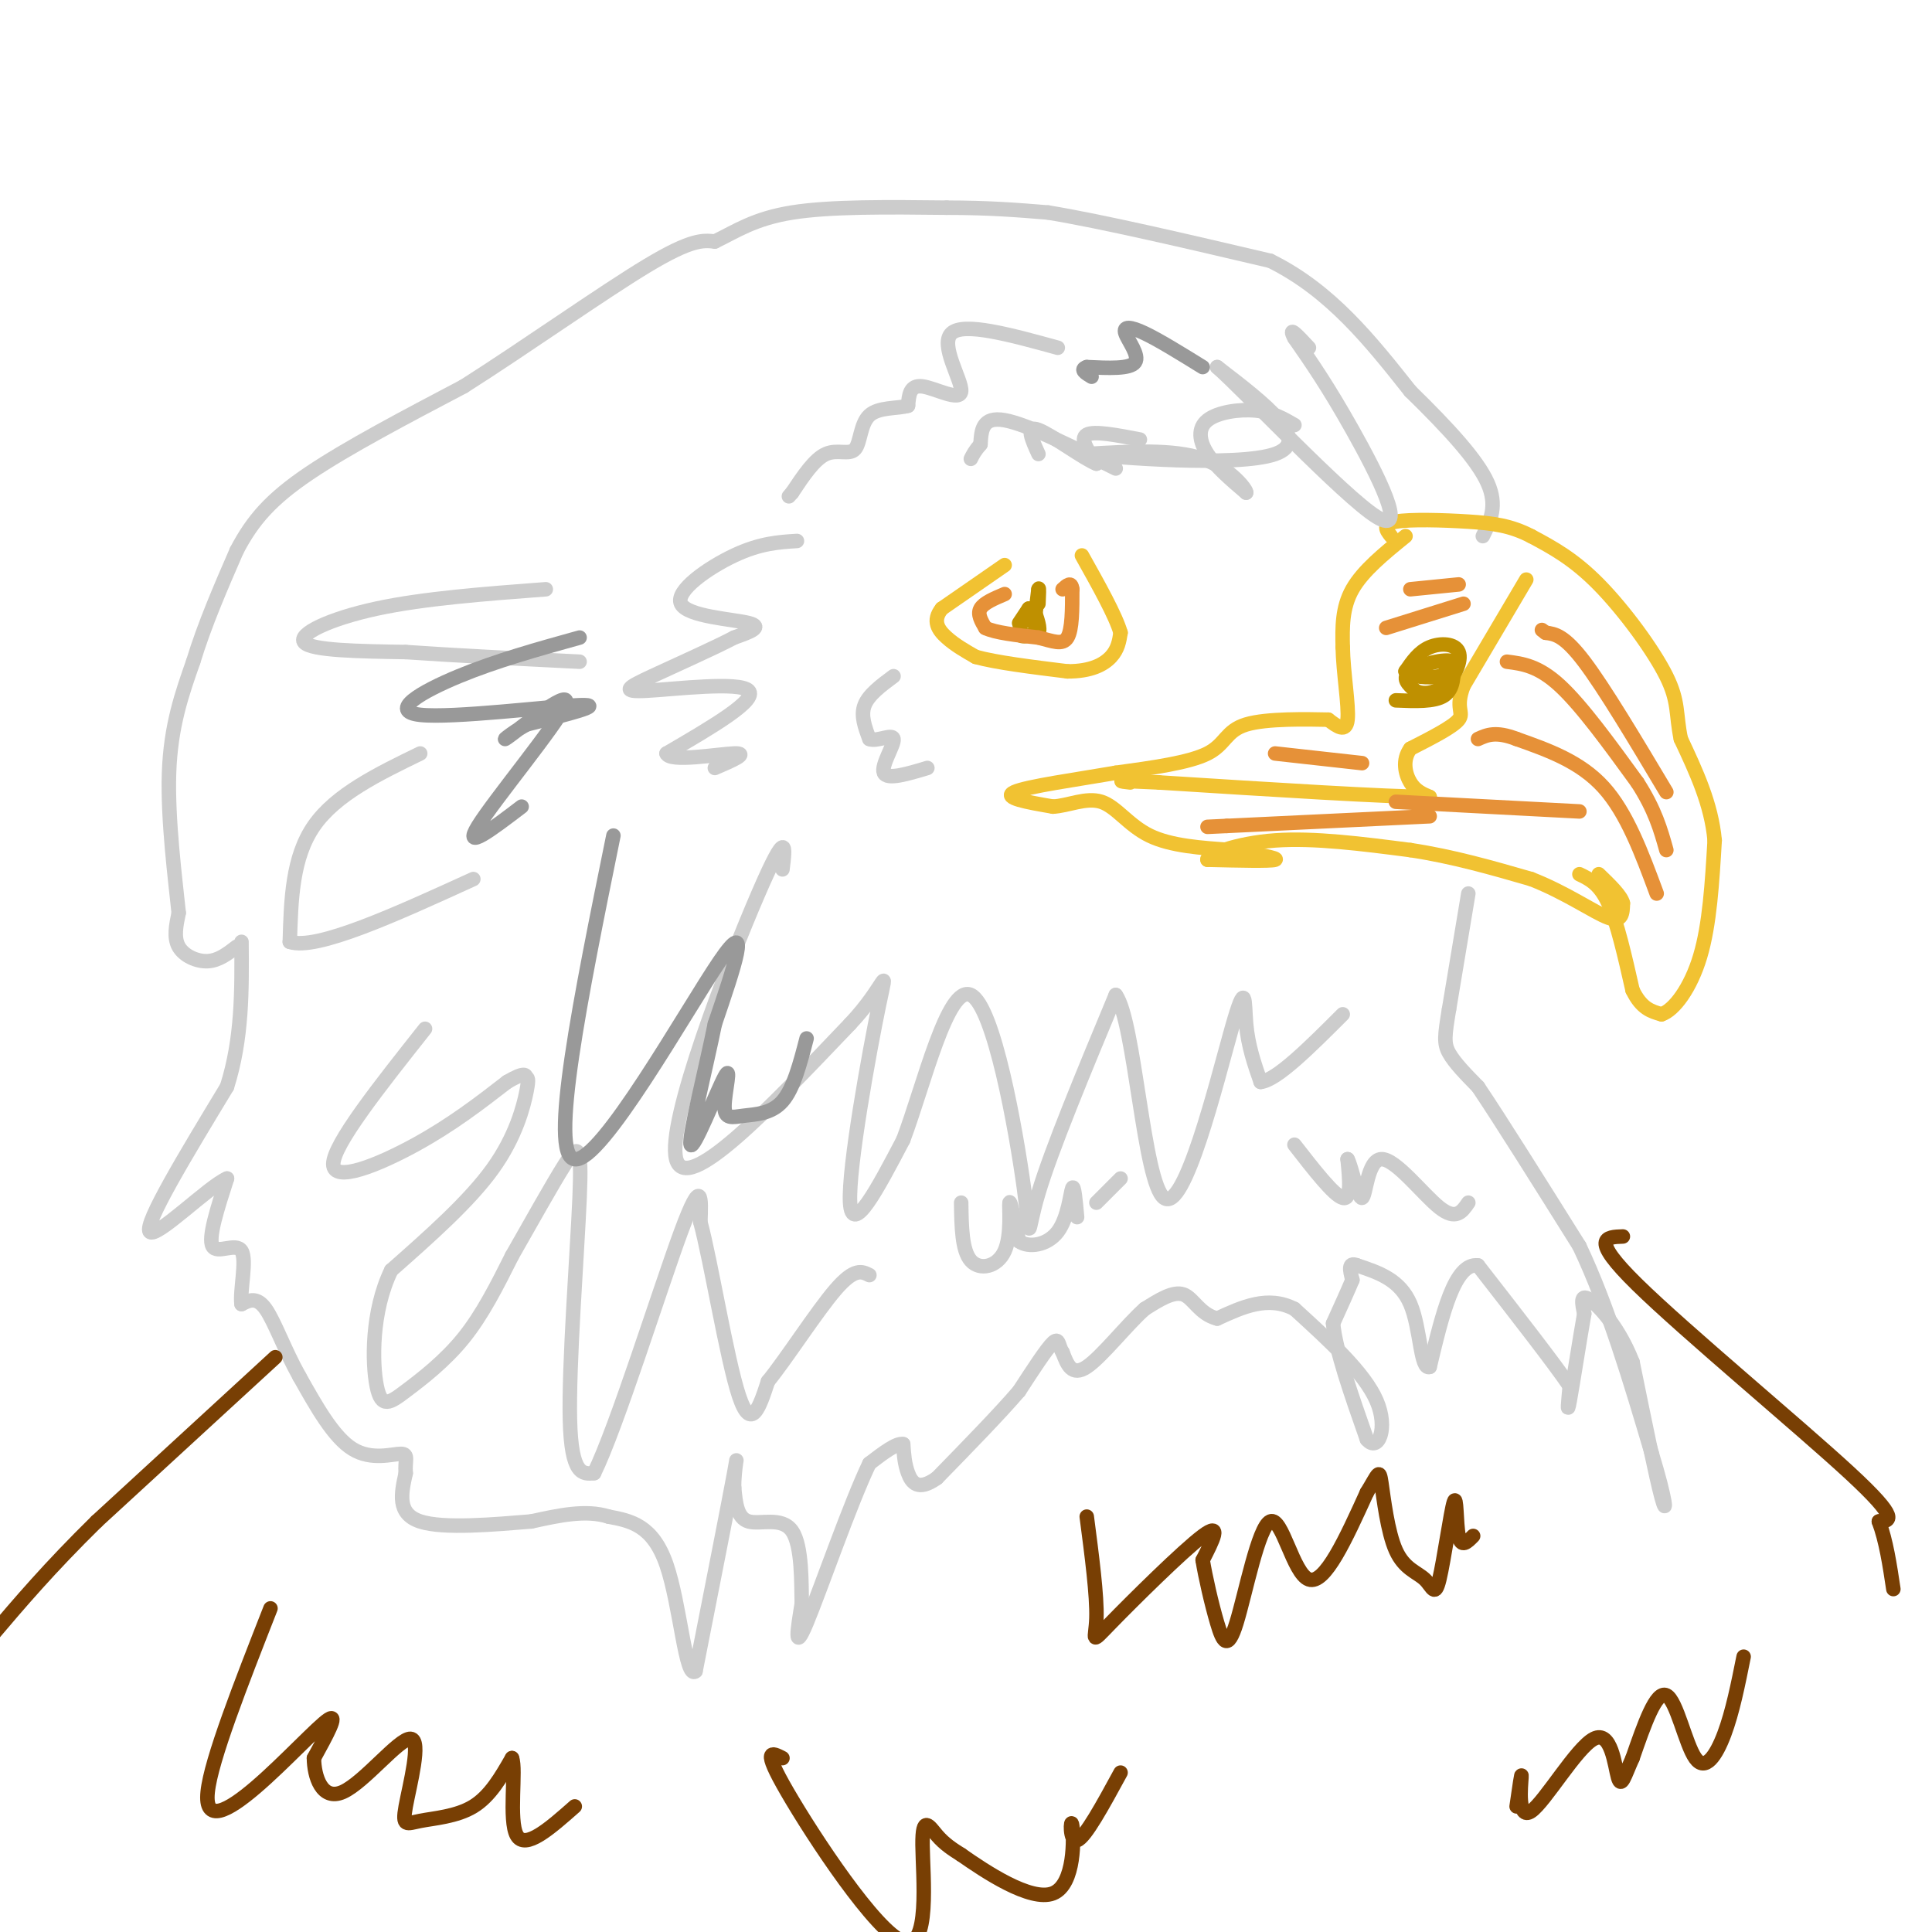 <svg viewBox='0 0 400 400' version='1.1' xmlns='http://www.w3.org/2000/svg' xmlns:xlink='http://www.w3.org/1999/xlink'><g fill='none' stroke='#cccccc' stroke-width='3' stroke-linecap='round' stroke-linejoin='round'><path d='M304,185c0.000,0.000 -4.000,24.000 -4,24'/><path d='M300,209c-0.889,5.422 -1.111,6.978 0,9c1.111,2.022 3.556,4.511 6,7'/><path d='M306,225c4.500,6.667 12.750,19.833 21,33'/><path d='M327,258c6.000,12.667 10.500,27.833 15,43'/><path d='M342,301c3.044,9.933 3.156,13.267 2,9c-1.156,-4.267 -3.578,-16.133 -6,-28'/><path d='M338,282c-2.889,-7.378 -7.111,-11.822 -9,-13c-1.889,-1.178 -1.444,0.911 -1,3'/><path d='M328,272c-0.822,4.600 -2.378,14.600 -3,18c-0.622,3.400 -0.311,0.200 0,-3'/><path d='M325,287c-3.167,-4.667 -11.083,-14.833 -19,-25'/><path d='M306,262c-4.833,-0.667 -7.417,10.167 -10,21'/><path d='M296,283c-1.956,0.733 -1.844,-7.933 -4,-13c-2.156,-5.067 -6.578,-6.533 -11,-8'/><path d='M281,262c-2.000,-0.833 -1.500,1.083 -1,3'/><path d='M280,265c-0.833,2.000 -2.417,5.500 -4,9'/><path d='M276,274c0.500,5.500 3.750,14.750 7,24'/><path d='M283,298c2.289,2.800 4.511,-2.200 2,-8c-2.511,-5.800 -9.756,-12.400 -17,-19'/><path d='M268,271c-5.500,-2.833 -10.750,-0.417 -16,2'/><path d='M252,273c-3.689,-0.933 -4.911,-4.267 -7,-5c-2.089,-0.733 -5.044,1.133 -8,3'/><path d='M237,271c-3.689,3.267 -8.911,9.933 -12,12c-3.089,2.067 -4.044,-0.467 -5,-3'/><path d='M220,280c-0.911,-1.356 -0.689,-3.244 -2,-2c-1.311,1.244 -4.156,5.622 -7,10'/><path d='M211,288c-4.000,4.667 -10.500,11.333 -17,18'/><path d='M194,306c-3.933,2.844 -5.267,0.956 -6,-1c-0.733,-1.956 -0.867,-3.978 -1,-6'/><path d='M187,299c-1.333,-0.333 -4.167,1.833 -7,4'/><path d='M180,303c-3.933,8.133 -10.267,26.467 -13,33c-2.733,6.533 -1.867,1.267 -1,-4'/><path d='M166,332c-0.107,-3.976 0.125,-11.917 -2,-15c-2.125,-3.083 -6.607,-1.310 -9,-2c-2.393,-0.690 -2.696,-3.845 -3,-7'/><path d='M152,308c-0.111,-3.578 1.111,-9.022 0,-3c-1.111,6.022 -4.556,23.511 -8,41'/><path d='M144,346c-2.044,1.933 -3.156,-13.733 -6,-22c-2.844,-8.267 -7.422,-9.133 -12,-10'/><path d='M126,314c-4.667,-1.500 -10.333,-0.250 -16,1'/><path d='M110,315c-7.467,0.600 -18.133,1.600 -23,0c-4.867,-1.600 -3.933,-5.800 -3,-10'/><path d='M84,305c-0.226,-2.571 0.708,-4.000 -1,-4c-1.708,0.000 -6.060,1.429 -10,-1c-3.940,-2.429 -7.470,-8.714 -11,-15'/><path d='M62,285c-3.044,-5.400 -5.156,-11.400 -7,-14c-1.844,-2.600 -3.422,-1.800 -5,-1'/><path d='M50,270c-0.381,-2.750 1.167,-9.125 0,-11c-1.167,-1.875 -5.048,0.750 -6,-1c-0.952,-1.750 1.024,-7.875 3,-14'/><path d='M47,244c-3.800,1.600 -14.800,12.600 -16,11c-1.200,-1.600 7.400,-15.800 16,-30'/><path d='M47,225c3.167,-10.000 3.083,-20.000 3,-30'/><path d='M49,196c-1.867,1.444 -3.733,2.889 -6,3c-2.267,0.111 -4.933,-1.111 -6,-3c-1.067,-1.889 -0.533,-4.444 0,-7'/><path d='M37,189c-0.667,-6.511 -2.333,-19.289 -2,-29c0.333,-9.711 2.667,-16.356 5,-23'/><path d='M40,137c2.333,-7.667 5.667,-15.333 9,-23'/><path d='M49,114c3.311,-6.333 7.089,-10.667 15,-16c7.911,-5.333 19.956,-11.667 32,-18'/><path d='M96,80c12.800,-8.133 28.800,-19.467 38,-25c9.200,-5.533 11.600,-5.267 14,-5'/><path d='M148,50c4.311,-2.067 8.089,-4.733 16,-6c7.911,-1.267 19.956,-1.133 32,-1'/><path d='M196,43c8.833,0.000 14.917,0.500 21,1'/><path d='M217,44c11.167,1.833 28.583,5.917 46,10'/><path d='M263,54c12.500,6.167 20.750,16.583 29,27'/><path d='M292,81c8.111,7.933 13.889,14.267 16,19c2.111,4.733 0.556,7.867 -1,11'/><path d='M231,97c-9.167,-4.583 -18.333,-9.167 -23,-10c-4.667,-0.833 -4.833,2.083 -5,5'/><path d='M203,92c-1.167,1.333 -1.583,2.167 -2,3'/><path d='M219,72c-9.744,-2.679 -19.488,-5.357 -22,-3c-2.512,2.357 2.208,9.750 2,12c-0.208,2.250 -5.345,-0.643 -8,-1c-2.655,-0.357 -2.827,1.821 -3,4'/><path d='M188,84c-2.167,0.638 -6.086,0.233 -8,2c-1.914,1.767 -1.823,5.707 -3,7c-1.177,1.293 -3.622,-0.059 -6,1c-2.378,1.059 -4.689,4.530 -7,8'/><path d='M164,102c-1.167,1.333 -0.583,0.667 0,0'/><path d='M113,122c-12.644,0.956 -25.289,1.911 -35,4c-9.711,2.089 -16.489,5.311 -15,7c1.489,1.689 11.244,1.844 21,2'/><path d='M84,135c9.500,0.667 22.750,1.333 36,2'/><path d='M87,156c-8.750,4.250 -17.500,8.500 -22,15c-4.500,6.500 -4.750,15.250 -5,24'/><path d='M60,195c5.500,1.833 21.750,-5.583 38,-13'/><path d='M88,213c-9.489,11.978 -18.978,23.956 -19,28c-0.022,4.044 9.422,0.156 17,-4c7.578,-4.156 13.289,-8.578 19,-13'/><path d='M105,224c3.801,-2.231 3.802,-1.309 4,-1c0.198,0.309 0.592,0.006 0,3c-0.592,2.994 -2.169,9.284 -7,16c-4.831,6.716 -12.915,13.858 -21,21'/><path d='M81,263c-4.132,8.502 -3.963,19.258 -3,24c0.963,4.742 2.721,3.469 6,1c3.279,-2.469 8.080,-6.134 12,-11c3.920,-4.866 6.960,-10.933 10,-17'/><path d='M106,260c3.809,-6.659 8.330,-14.805 11,-19c2.670,-4.195 3.488,-4.437 3,7c-0.488,11.437 -2.282,34.553 -2,46c0.282,11.447 2.641,11.223 5,11'/><path d='M123,305c4.600,-9.311 13.600,-38.089 18,-50c4.400,-11.911 4.200,-6.956 4,-2'/><path d='M145,253c2.133,7.822 5.467,28.378 8,36c2.533,7.622 4.267,2.311 6,-3'/><path d='M159,286c3.733,-4.556 10.067,-14.444 14,-19c3.933,-4.556 5.467,-3.778 7,-3'/><path d='M236,91c-4.750,-0.917 -9.500,-1.833 -11,-1c-1.500,0.833 0.250,3.417 2,6'/><path d='M227,96c-2.356,-0.844 -9.244,-5.956 -12,-7c-2.756,-1.044 -1.378,1.978 0,5'/><path d='M165,112c-3.815,0.238 -7.631,0.476 -13,3c-5.369,2.524 -12.292,7.333 -11,10c1.292,2.667 10.798,3.190 14,4c3.202,0.810 0.101,1.905 -3,3'/><path d='M152,132c-3.864,2.053 -12.026,5.684 -17,8c-4.974,2.316 -6.762,3.316 -1,3c5.762,-0.316 19.075,-1.947 21,0c1.925,1.947 -7.537,7.474 -17,13'/><path d='M138,156c0.644,1.889 10.756,0.111 14,0c3.244,-0.111 -0.378,1.444 -4,3'/><path d='M162,180c0.578,-4.622 1.156,-9.244 -5,5c-6.156,14.244 -19.044,47.356 -17,55c2.044,7.644 19.022,-10.178 36,-28'/><path d='M176,212c7.417,-7.833 7.958,-13.417 6,-4c-1.958,9.417 -6.417,33.833 -6,41c0.417,7.167 5.708,-2.917 11,-13'/><path d='M187,236c4.203,-11.083 9.209,-32.290 14,-30c4.791,2.290 9.367,28.078 11,40c1.633,11.922 0.324,9.978 3,1c2.676,-8.978 9.338,-24.989 16,-41'/><path d='M231,206c3.930,5.236 5.754,38.826 10,42c4.246,3.174 10.912,-24.069 14,-35c3.088,-10.931 2.596,-5.552 3,-1c0.404,4.552 1.702,8.276 3,12'/><path d='M261,224c3.333,-0.333 10.167,-7.167 17,-14'/></g>
<g fill='none' stroke='#783f04' stroke-width='3' stroke-linecap='round' stroke-linejoin='round'><path d='M57,281c0.000,0.000 -37.000,34.000 -37,34'/><path d='M20,315c-9.833,9.667 -15.917,16.833 -22,24'/><path d='M336,256c-3.489,0.111 -6.978,0.222 3,10c9.978,9.778 33.422,29.222 44,39c10.578,9.778 8.289,9.889 6,10'/><path d='M389,315c1.500,4.000 2.250,9.000 3,14'/><path d='M361,343c-1.149,5.732 -2.298,11.464 -4,16c-1.702,4.536 -3.958,7.875 -6,5c-2.042,-2.875 -3.869,-11.964 -6,-13c-2.131,-1.036 -4.565,5.982 -7,13'/><path d='M338,364c-1.662,3.681 -2.318,6.384 -3,4c-0.682,-2.384 -1.389,-9.856 -5,-8c-3.611,1.856 -10.126,13.038 -13,15c-2.874,1.962 -2.107,-5.297 -2,-7c0.107,-1.703 -0.447,2.148 -1,6'/><path d='M225,314c1.071,8.196 2.143,16.393 2,21c-0.143,4.607 -1.500,5.625 3,1c4.500,-4.625 14.857,-14.893 19,-18c4.143,-3.107 2.071,0.946 0,5'/><path d='M249,323c0.526,3.310 1.843,9.086 3,13c1.157,3.914 2.156,5.967 4,0c1.844,-5.967 4.535,-19.953 7,-21c2.465,-1.047 4.704,10.844 8,12c3.296,1.156 7.648,-8.422 12,-18'/><path d='M283,309c2.442,-4.010 2.546,-5.037 3,-2c0.454,3.037 1.258,10.136 3,14c1.742,3.864 4.423,4.491 6,6c1.577,1.509 2.052,3.899 3,0c0.948,-3.899 2.371,-14.088 3,-16c0.629,-1.912 0.466,4.454 1,7c0.534,2.546 1.767,1.273 3,0'/><path d='M56,333c-6.161,15.708 -12.321,31.417 -13,38c-0.679,6.583 4.125,4.042 10,-1c5.875,-5.042 12.821,-12.583 15,-14c2.179,-1.417 -0.411,3.292 -3,8'/><path d='M65,364c0.027,3.704 1.593,8.964 6,7c4.407,-1.964 11.653,-11.153 14,-11c2.347,0.153 -0.206,9.649 -1,14c-0.794,4.351 0.171,3.556 3,3c2.829,-0.556 7.523,-0.873 11,-3c3.477,-2.127 5.739,-6.063 8,-10'/><path d='M106,364c0.933,2.267 -0.733,12.933 1,16c1.733,3.067 6.867,-1.467 12,-6'/><path d='M162,364c-2.190,-1.136 -4.380,-2.271 1,7c5.380,9.271 18.329,28.949 24,31c5.671,2.051 4.065,-13.525 4,-20c-0.065,-6.475 1.410,-3.850 3,-2c1.590,1.850 3.295,2.925 5,4'/><path d='M199,384c4.821,3.372 14.375,9.801 19,8c4.625,-1.801 4.322,-11.831 4,-14c-0.322,-2.169 -0.663,3.523 1,3c1.663,-0.523 5.332,-7.262 9,-14'/></g>
<g fill='none' stroke='#f1c232' stroke-width='3' stroke-linecap='round' stroke-linejoin='round'><path d='M208,117c0.000,0.000 -13.000,9.000 -13,9'/><path d='M195,126c-2.067,2.556 -0.733,4.444 1,6c1.733,1.556 3.867,2.778 6,4'/><path d='M202,136c4.167,1.167 11.583,2.083 19,3'/><path d='M221,139c4.867,0.022 7.533,-1.422 9,-3c1.467,-1.578 1.733,-3.289 2,-5'/><path d='M232,131c-1.000,-3.500 -4.500,-9.750 -8,-16'/><path d='M291,111c-4.417,3.583 -8.833,7.167 -11,11c-2.167,3.833 -2.083,7.917 -2,12'/><path d='M278,134c0.089,5.200 1.311,12.200 1,15c-0.311,2.800 -2.156,1.400 -4,0'/><path d='M275,149c-4.214,-0.083 -12.750,-0.292 -17,1c-4.250,1.292 -4.214,4.083 -8,6c-3.786,1.917 -11.393,2.958 -19,4'/><path d='M231,160c-7.978,1.378 -18.422,2.822 -21,4c-2.578,1.178 2.711,2.089 8,3'/><path d='M218,167c3.107,-0.143 6.875,-2.000 10,-1c3.125,1.000 5.607,4.857 10,7c4.393,2.143 10.696,2.571 17,3'/><path d='M255,176c5.267,0.911 9.933,1.689 9,2c-0.933,0.311 -7.467,0.156 -14,0'/><path d='M250,178c-0.311,-0.978 5.911,-3.422 14,-4c8.089,-0.578 18.044,0.711 28,2'/><path d='M292,176c8.833,1.333 16.917,3.667 25,6'/><path d='M317,182c7.311,2.844 13.089,6.956 16,8c2.911,1.044 2.956,-0.978 3,-3'/><path d='M336,187c-0.333,-1.500 -2.667,-3.750 -5,-6'/><path d='M327,181c2.083,1.000 4.167,2.000 6,6c1.833,4.000 3.417,11.000 5,18'/><path d='M338,205c1.833,3.833 3.917,4.417 6,5'/><path d='M344,210c2.578,-0.822 6.022,-5.378 8,-12c1.978,-6.622 2.489,-15.311 3,-24'/><path d='M355,174c-0.667,-7.500 -3.833,-14.250 -7,-21'/><path d='M348,153c-1.095,-5.179 -0.333,-7.625 -3,-13c-2.667,-5.375 -8.762,-13.679 -14,-19c-5.238,-5.321 -9.619,-7.661 -14,-10'/><path d='M317,111c-4.226,-2.190 -7.792,-2.667 -13,-3c-5.208,-0.333 -12.060,-0.524 -15,0c-2.940,0.524 -1.970,1.762 -1,3'/><path d='M316,120c0.000,0.000 -13.000,22.000 -13,22'/><path d='M303,142c-1.800,4.711 0.200,5.489 -1,7c-1.200,1.511 -5.600,3.756 -10,6'/><path d='M292,155c-1.733,2.356 -1.067,5.244 0,7c1.067,1.756 2.533,2.378 4,3'/><path d='M296,165c-8.667,0.000 -32.333,-1.500 -56,-3'/><path d='M240,162c-10.333,-0.500 -8.167,-0.250 -6,0'/></g>
<g fill='none' stroke='#bf9000' stroke-width='3' stroke-linecap='round' stroke-linejoin='round'><path d='M289,145c4.000,0.167 8.000,0.333 10,-1c2.000,-1.333 2.000,-4.167 2,-7'/><path d='M301,137c-1.733,-0.822 -7.067,0.622 -9,2c-1.933,1.378 -0.467,2.689 1,4'/><path d='M293,143c1.252,0.785 3.882,0.746 6,-1c2.118,-1.746 3.724,-5.201 3,-7c-0.724,-1.799 -3.778,-1.943 -6,-1c-2.222,0.943 -3.611,2.971 -5,5'/><path d='M291,139c0.733,1.133 5.067,1.467 7,1c1.933,-0.467 1.467,-1.733 1,-3'/><path d='M211,129c0.000,0.000 2.000,-3.000 2,-3'/><path d='M213,126c-0.311,0.644 -2.089,3.756 -2,5c0.089,1.244 2.044,0.622 4,0'/><path d='M215,131c0.500,-0.833 -0.250,-2.917 -1,-5'/><path d='M214,126c-0.200,0.200 -0.200,3.200 0,3c0.200,-0.200 0.600,-3.600 1,-7'/><path d='M215,122c0.167,-0.667 0.083,1.167 0,3'/></g>
<g fill='none' stroke='#e69138' stroke-width='3' stroke-linecap='round' stroke-linejoin='round'><path d='M343,185c-3.083,-8.333 -6.167,-16.667 -11,-22c-4.833,-5.333 -11.417,-7.667 -18,-10'/><path d='M314,153c-4.333,-1.667 -6.167,-0.833 -8,0'/><path d='M327,168c0.000,0.000 -38.000,-2.000 -38,-2'/><path d='M296,169c0.000,0.000 -42.000,2.000 -42,2'/><path d='M254,171c-7.000,0.333 -3.500,0.167 0,0'/><path d='M282,158c0.000,0.000 -18.000,-2.000 -18,-2'/><path d='M303,125c0.000,0.000 -16.000,5.000 -16,5'/><path d='M302,121c0.000,0.000 -10.000,1.000 -10,1'/><path d='M312,137c3.250,0.417 6.500,0.833 11,5c4.500,4.167 10.250,12.083 16,20'/><path d='M339,162c3.667,5.667 4.833,9.833 6,14'/><path d='M345,164c-6.417,-10.750 -12.833,-21.500 -17,-27c-4.167,-5.500 -6.083,-5.750 -8,-6'/><path d='M320,131c-1.333,-1.000 -0.667,-0.500 0,0'/><path d='M208,123c-2.167,0.917 -4.333,1.833 -5,3c-0.667,1.167 0.167,2.583 1,4'/><path d='M204,130c2.000,1.000 6.500,1.500 11,2'/><path d='M215,132c3.000,0.756 5.000,1.644 6,0c1.000,-1.644 1.000,-5.822 1,-10'/><path d='M222,122c-0.167,-1.667 -1.083,-0.833 -2,0'/></g>
<g fill='none' stroke='#cccccc' stroke-width='3' stroke-linecap='round' stroke-linejoin='round'><path d='M185,140c-2.583,1.917 -5.167,3.833 -6,6c-0.833,2.167 0.083,4.583 1,7'/><path d='M180,153c1.512,0.655 4.792,-1.208 5,0c0.208,1.208 -2.655,5.488 -2,7c0.655,1.512 4.827,0.256 9,-1'/><path d='M268,88c-2.298,-1.333 -4.595,-2.667 -8,-3c-3.405,-0.333 -7.917,0.333 -10,2c-2.083,1.667 -1.738,4.333 0,7c1.738,2.667 4.869,5.333 8,8'/><path d='M258,102c0.311,-0.267 -2.911,-4.933 -9,-7c-6.089,-2.067 -15.044,-1.533 -24,-1'/><path d='M225,94c5.467,0.644 31.133,2.756 39,0c7.867,-2.756 -2.067,-10.378 -12,-18'/><path d='M252,76c5.762,5.071 26.167,26.750 33,31c6.833,4.250 0.095,-8.929 -5,-18c-5.095,-9.071 -8.548,-14.036 -12,-19'/><path d='M268,70c-1.500,-2.833 0.750,-0.417 3,2'/><path d='M199,249c0.071,4.952 0.143,9.905 2,12c1.857,2.095 5.500,1.333 7,-2c1.500,-3.333 0.857,-9.238 1,-10c0.143,-0.762 1.071,3.619 2,8'/><path d='M211,257c1.952,1.393 5.833,0.875 8,-2c2.167,-2.875 2.619,-8.107 3,-9c0.381,-0.893 0.690,2.554 1,6'/><path d='M227,249c0.000,0.000 5.000,-5.000 5,-5'/><path d='M268,237c4.083,5.250 8.167,10.500 10,11c1.833,0.500 1.417,-3.750 1,-8'/><path d='M279,240c0.764,1.222 2.174,8.276 3,8c0.826,-0.276 1.069,-7.882 4,-8c2.931,-0.118 8.552,7.252 12,10c3.448,2.748 4.724,0.874 6,-1'/></g>
<g fill='none' stroke='#999999' stroke-width='3' stroke-linecap='round' stroke-linejoin='round'><path d='M120,132c-8.613,2.393 -17.226,4.786 -25,8c-7.774,3.214 -14.708,7.250 -8,8c6.708,0.750 27.060,-1.786 33,-2c5.940,-0.214 -2.530,1.893 -11,4'/><path d='M109,150c-3.364,1.847 -6.273,4.464 -3,2c3.273,-2.464 12.727,-10.010 11,-6c-1.727,4.010 -14.636,19.574 -18,25c-3.364,5.426 2.818,0.713 9,-4'/><path d='M127,173c-6.733,33.133 -13.467,66.267 -8,67c5.467,0.733 23.133,-30.933 30,-41c6.867,-10.067 2.933,1.467 -1,13'/><path d='M148,212c-1.721,8.612 -5.525,23.641 -5,25c0.525,1.359 5.378,-10.951 7,-14c1.622,-3.049 0.012,3.162 0,6c-0.012,2.838 1.574,2.303 4,2c2.426,-0.303 5.693,-0.372 8,-3c2.307,-2.628 3.653,-7.814 5,-13'/><path d='M249,76c-4.500,-2.786 -9.000,-5.571 -12,-7c-3.000,-1.429 -4.500,-1.500 -4,0c0.500,1.500 3.000,4.571 2,6c-1.000,1.429 -5.500,1.214 -10,1'/><path d='M225,76c-1.500,0.500 -0.250,1.250 1,2'/></g>
</svg>